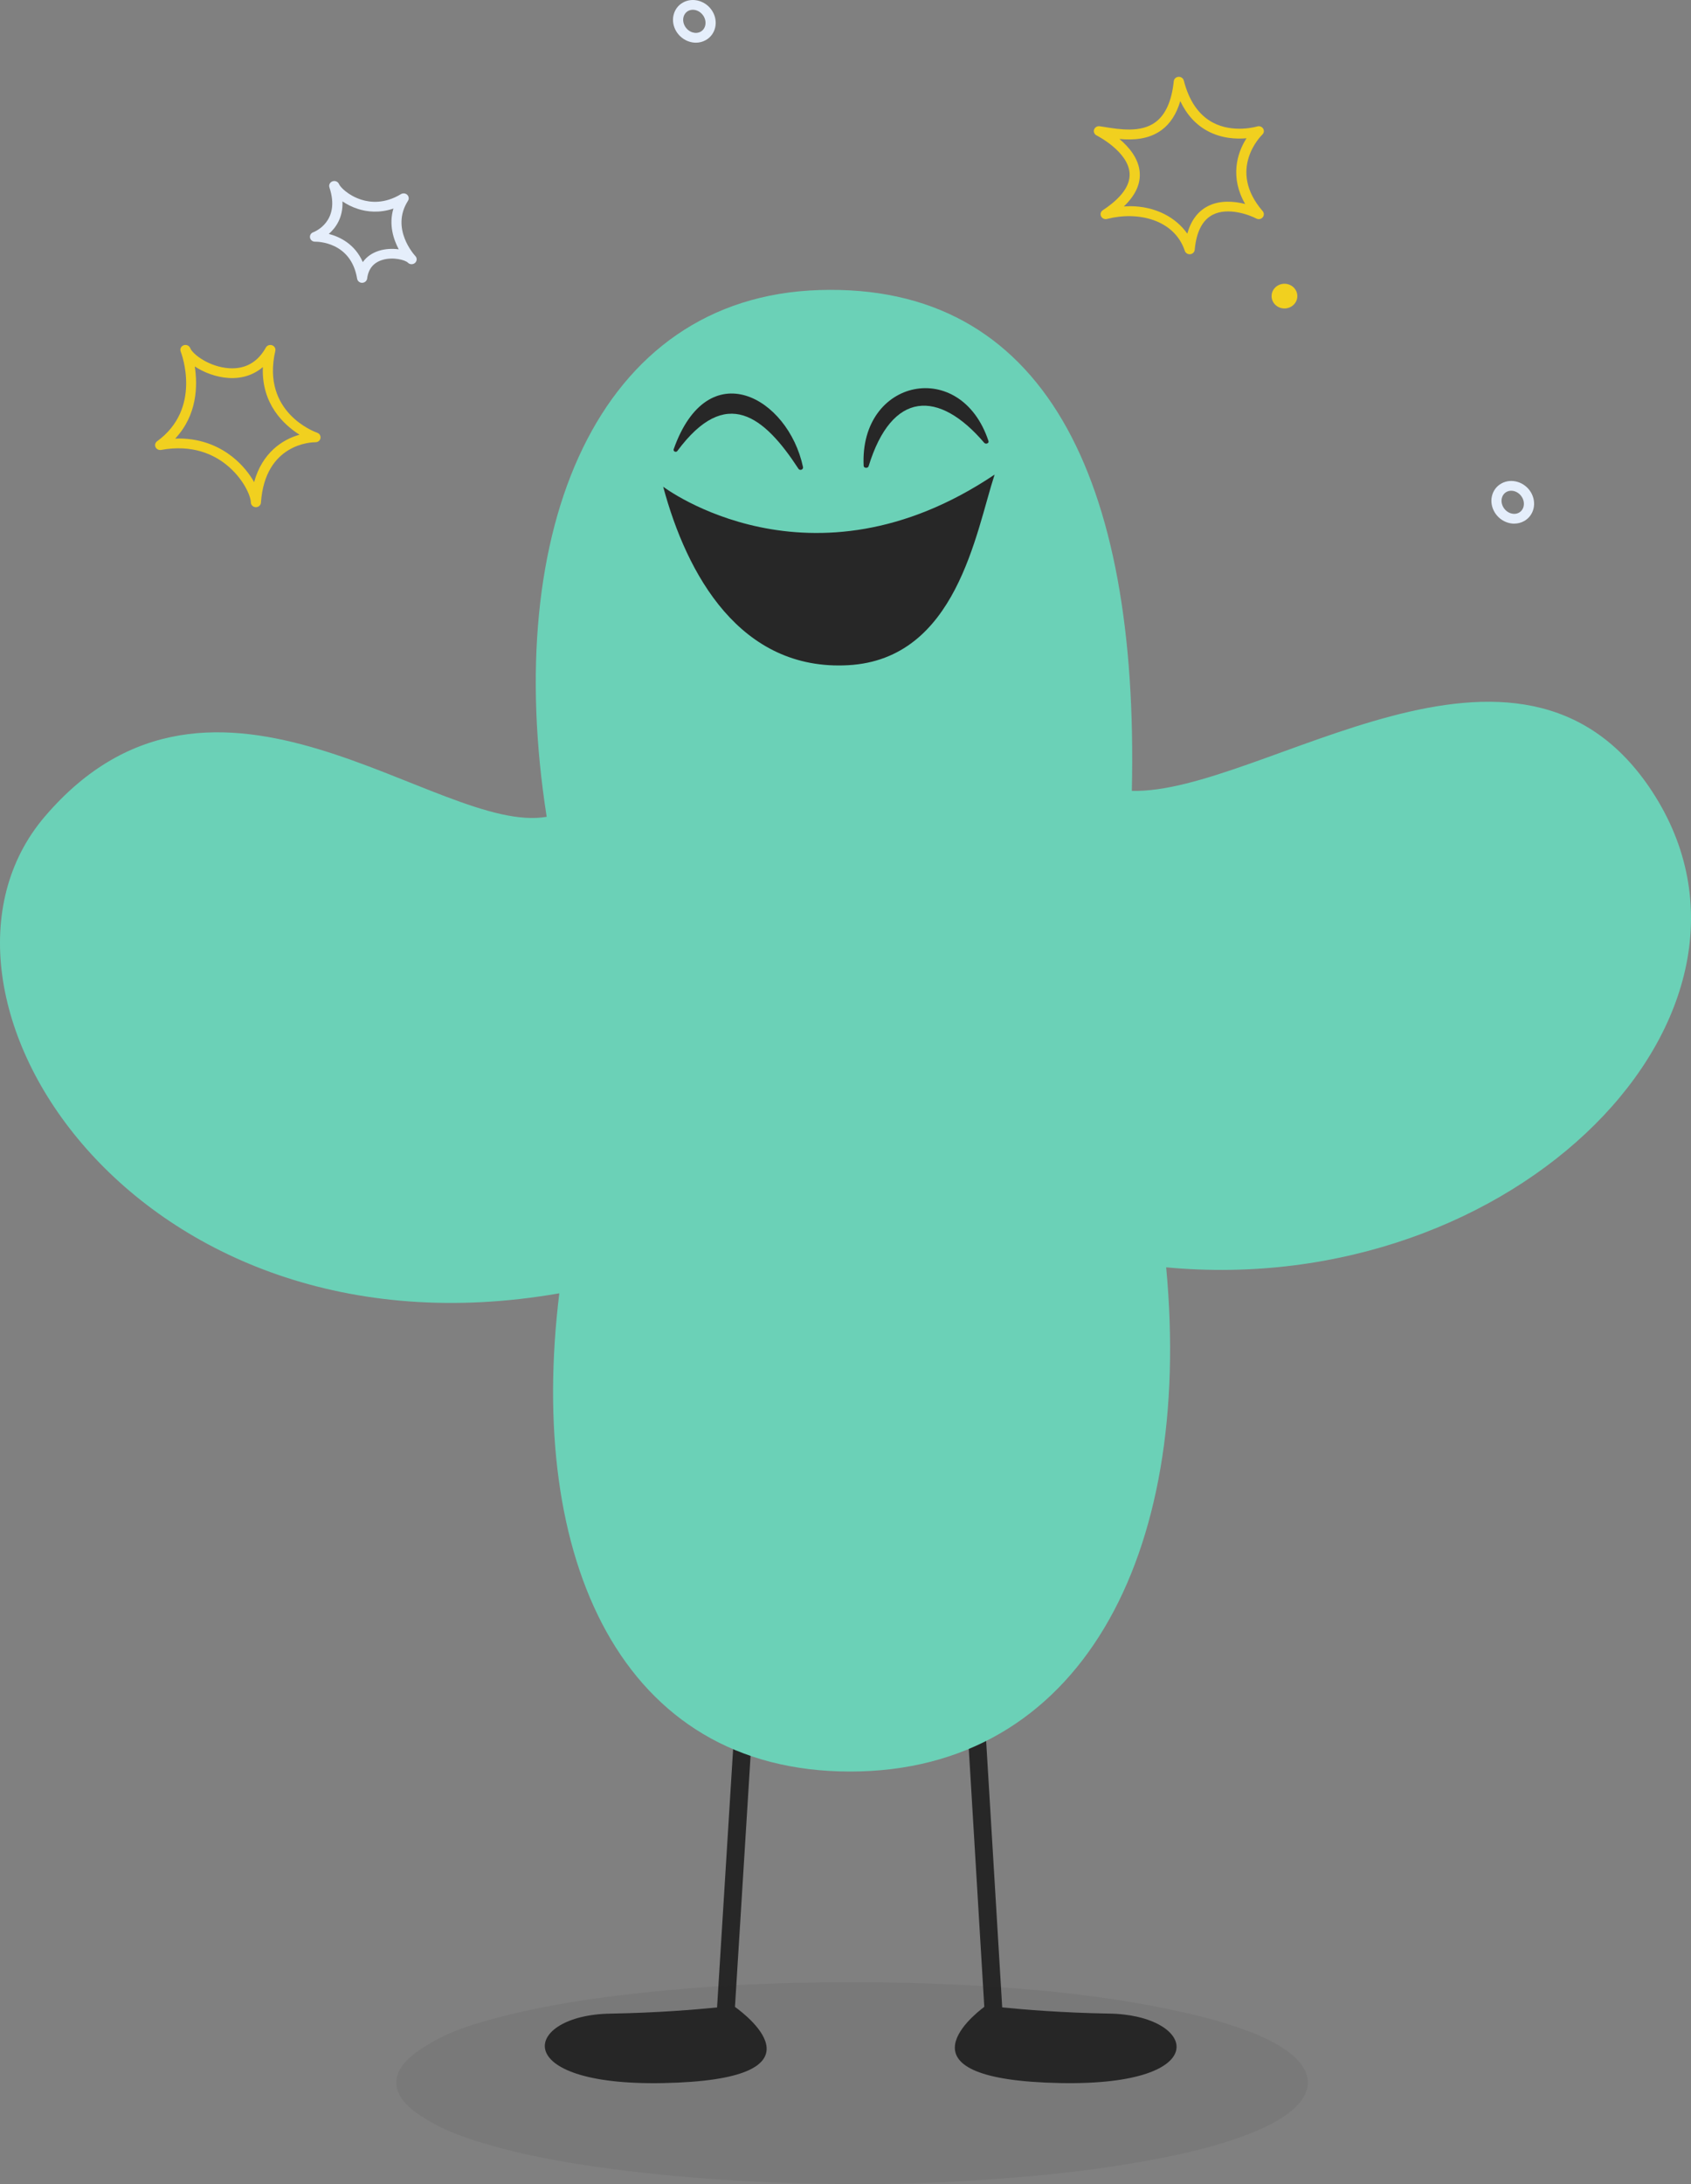 <svg width="230" height="297" viewBox="0 0 230 297" fill="none" xmlns="http://www.w3.org/2000/svg"><rect x="0" y="0" width="230" height="297" fill="#808080" stroke="none"/><g clip-path="url(#clip0_5481_15005)"><path d="M99.966 272.894L102.207 236.854L99.782 236.744L97.531 272.967C94.692 273.253 89.364 273.702 83.09 273.806C71.139 273.963 68.883 283.673 90.196 283.255C112.858 282.812 101.804 274.218 99.966 272.894Z" fill="#272727"/><path d="M133.878 272.894L131.66 235.988L134.079 235.879L136.314 272.962C139.163 273.249 144.519 273.697 150.799 273.801C162.755 273.958 165.549 283.668 144.209 283.251C121.525 282.807 132.106 274.213 133.873 272.889L133.878 272.894Z" fill="#272727"/><path d="M153.945 107.53C154.93 64.883 141.929 38.491 111.449 39.44C81.235 40.384 68.213 71.955 74.357 111.066C59.617 113.658 29.159 83.97 6.067 111.066C-14.197 134.846 18.105 185.988 76.075 175.861C71.655 211.911 84.427 240.89 115.625 240.89C146.823 240.89 162.297 211.676 158.616 172.33C206.272 176.805 244.348 137.698 224.736 107.655C206.663 79.97 171.638 108.01 153.951 107.541L153.945 107.53Z" fill="#6BD1B7"/><path d="M90.202 66.182C90.202 66.182 110.221 81.379 135.281 64.534C132.703 72.43 130.121 89.628 115.381 90.452C100.641 91.276 93.393 78.083 90.202 66.182Z" fill="#272727"/><path d="M91.631 61.076C91.527 61.373 91.941 61.577 92.131 61.321C98.764 52.377 103.946 56.607 108.6 63.741C108.801 64.048 109.29 63.855 109.22 63.506C107.192 53.984 96.285 47.94 91.631 61.081V61.076Z" fill="#272727"/><path d="M134.449 59.977C130.698 48.608 116.887 51.44 117.469 63.351C117.486 63.669 118.046 63.711 118.143 63.398C121.297 53.103 127.68 52.958 133.868 60.211C134.08 60.456 134.547 60.274 134.449 59.982V59.977Z" fill="#272727"/><path d="M34.808 68.967C34.808 68.967 34.792 68.967 34.787 68.967C34.411 68.957 34.118 68.66 34.118 68.305C34.118 67.471 33.096 65.02 30.73 63.148C29.056 61.818 26.169 60.399 21.917 61.181C21.602 61.239 21.286 61.082 21.156 60.801C21.025 60.519 21.112 60.185 21.368 60.003C27.501 55.539 24.701 48.118 24.576 47.805C24.44 47.461 24.619 47.081 24.978 46.95C25.331 46.82 25.734 46.987 25.87 47.331C26.223 48.207 28.518 49.917 31.204 50.074C33.373 50.199 35.048 49.255 36.162 47.258C36.325 46.966 36.69 46.835 37.01 46.95C37.337 47.065 37.522 47.393 37.445 47.717C35.521 56.087 42.834 58.736 43.143 58.845C43.464 58.955 43.649 59.273 43.589 59.591C43.529 59.909 43.241 60.144 42.899 60.133H42.883C42.431 60.133 36.048 60.279 35.493 68.347C35.472 68.696 35.167 68.967 34.803 68.967H34.808ZM24.299 59.627C27.669 59.627 30.084 60.91 31.617 62.125C32.949 63.184 33.928 64.425 34.564 65.557C35.657 61.578 38.402 59.763 40.74 59.111C38.62 57.771 35.542 54.95 35.754 49.912C34.498 50.986 32.911 51.503 31.122 51.398C29.42 51.299 27.74 50.653 26.49 49.829C26.887 52.379 26.859 56.415 23.825 59.643C23.983 59.638 24.141 59.633 24.293 59.633L24.299 59.627Z" fill="#F1D01F"/><path d="M49.259 38.46C48.917 38.46 48.629 38.22 48.574 37.897C47.742 32.818 43.066 32.865 42.865 32.865C42.517 32.875 42.229 32.646 42.169 32.328C42.104 32.009 42.289 31.691 42.604 31.582C42.757 31.524 46.35 30.142 44.806 25.48C44.692 25.136 44.883 24.771 45.236 24.651C45.584 24.531 45.975 24.703 46.111 25.037C46.269 25.428 47.373 26.596 49.151 27.154C50.39 27.546 52.331 27.733 54.533 26.398C54.805 26.237 55.159 26.268 55.387 26.487C55.615 26.706 55.659 27.045 55.49 27.306C53.082 31.086 56.355 34.669 56.496 34.82C56.752 35.091 56.724 35.509 56.447 35.754C56.164 35.999 55.73 35.983 55.474 35.712C55.148 35.373 53.489 34.883 51.983 35.352C50.793 35.722 50.102 36.567 49.939 37.871C49.895 38.2 49.607 38.45 49.265 38.455H49.254L49.259 38.46ZM44.719 31.806C46.231 32.202 48.27 33.188 49.346 35.639C49.863 34.914 50.613 34.387 51.559 34.095C52.424 33.824 53.381 33.788 54.234 33.902C53.511 32.536 52.859 30.534 53.511 28.359C51.581 29.016 49.895 28.792 48.721 28.422C47.889 28.161 47.172 27.785 46.579 27.384C46.677 29.574 45.676 30.977 44.719 31.811V31.806Z" fill="#E5EEFB"/><path d="M94.649 5.804C94.355 5.804 94.051 5.757 93.757 5.663C93.018 5.434 92.387 4.933 91.979 4.261C91.577 3.588 91.441 2.816 91.604 2.086C91.773 1.33 92.229 0.709 92.904 0.339C94.257 -0.412 96.057 0.125 96.905 1.538C97.754 2.952 97.34 4.709 95.986 5.46C95.573 5.689 95.122 5.804 94.654 5.804H94.649ZM94.241 1.33C94.018 1.33 93.795 1.382 93.594 1.491C93.268 1.674 93.045 1.982 92.958 2.362C92.866 2.769 92.947 3.207 93.181 3.598C93.415 3.984 93.773 4.271 94.187 4.401C94.573 4.521 94.964 4.49 95.29 4.313C95.986 3.927 96.171 2.983 95.704 2.206C95.372 1.653 94.796 1.33 94.241 1.33Z" fill="#E5EEFB"/><path d="M205.957 71.204C205.663 71.204 205.359 71.157 205.065 71.064C204.326 70.834 203.695 70.333 203.293 69.661C202.891 68.988 202.755 68.216 202.918 67.486C203.086 66.73 203.548 66.109 204.217 65.739C205.576 64.988 207.371 65.525 208.219 66.933C209.067 68.347 208.654 70.104 207.3 70.855C206.892 71.084 206.436 71.199 205.968 71.199L205.957 71.204ZM205.549 66.73C205.326 66.73 205.103 66.782 204.902 66.892C204.576 67.074 204.353 67.382 204.266 67.763C204.174 68.169 204.255 68.607 204.489 68.998C204.723 69.384 205.082 69.671 205.495 69.802C205.881 69.921 206.272 69.89 206.599 69.713C207.295 69.327 207.479 68.383 207.012 67.606C206.68 67.053 206.104 66.73 205.549 66.73Z" fill="#E5EEFB"/><path d="M161.808 34.57C161.509 34.57 161.242 34.388 161.15 34.106C159.725 29.835 154.745 28.693 150.569 29.773C150.243 29.856 149.901 29.705 149.759 29.407C149.618 29.115 149.716 28.766 149.998 28.584C152.521 26.92 153.745 25.23 153.641 23.562C153.451 20.594 149.194 18.435 149.15 18.415C148.851 18.263 148.704 17.924 148.813 17.617C148.922 17.309 149.243 17.116 149.58 17.168C149.786 17.199 149.998 17.236 150.221 17.267C152.315 17.606 155.18 18.065 157.148 16.621C158.529 15.609 159.372 13.732 159.649 11.041C159.682 10.717 159.954 10.467 160.291 10.446C160.622 10.425 160.932 10.634 161.014 10.952C161.721 13.716 163.042 15.635 164.945 16.657C167.761 18.164 170.964 17.205 170.996 17.194C171.301 17.1 171.633 17.22 171.801 17.481C171.97 17.742 171.926 18.081 171.698 18.295C171.502 18.488 166.881 23.082 171.741 28.709C171.953 28.954 171.953 29.314 171.741 29.559C171.529 29.804 171.165 29.872 170.871 29.715C169.931 29.215 167.027 28.14 164.956 29.199C163.548 29.919 162.721 31.519 162.498 33.965C162.471 34.278 162.216 34.534 161.884 34.57C161.857 34.57 161.835 34.57 161.808 34.57ZM153.652 28.036C157.213 28.036 159.965 29.606 161.487 31.77C161.993 29.976 162.933 28.719 164.303 28.026C165.902 27.212 167.816 27.342 169.36 27.739C167.299 24.172 168.202 20.876 169.545 18.8C168.147 18.926 166.168 18.837 164.276 17.83C162.661 16.97 161.411 15.604 160.535 13.747C160.019 15.505 159.165 16.824 157.985 17.69C156.262 18.952 154.169 19.072 152.26 18.899C153.554 19.989 154.897 21.564 155.022 23.489C155.126 25.069 154.397 26.602 152.858 28.072C153.13 28.057 153.397 28.046 153.658 28.046L153.652 28.036Z" fill="#F1D01F"/><path d="M174.705 41.944C175.672 41.944 176.456 41.192 176.456 40.264C176.456 39.337 175.672 38.585 174.705 38.585C173.738 38.585 172.954 39.337 172.954 40.264C172.954 41.192 173.738 41.944 174.705 41.944Z" fill="#F1D01F"/><path opacity="0.07" d="M116.474 296.999C104.533 296.956 92.706 296.289 81.052 294.631C75.913 293.899 70.89 292.952 66.096 291.531C63.512 290.778 61.015 289.895 58.891 288.711C57.8 288.109 56.738 287.441 55.877 286.709C53.293 284.471 53.236 281.995 55.79 279.735C56.824 278.831 58.116 278.034 59.465 277.303C61.79 276.054 64.546 275.193 67.359 274.44C72.813 272.976 78.497 272.029 84.295 271.318C92.677 270.307 101.146 269.747 109.7 269.596C115.929 269.467 122.13 269.532 128.33 269.79C139.382 270.264 150.319 271.254 160.796 273.6C163.782 274.267 166.681 275.042 169.408 276.054C171.417 276.786 173.283 277.647 174.833 278.723C178.881 281.522 178.91 284.751 174.919 287.592C173.168 288.841 170.987 289.788 168.719 290.606C165.504 291.768 162.088 292.608 158.586 293.318C151.438 294.76 144.118 295.643 136.683 296.202C129.966 296.719 123.249 297.02 116.474 296.999Z" fill="#272727"/></g><defs><clipPath id="clip0_5481_15005"><path fill="white" d="M0 0H230V297H0z"/></clipPath></defs></svg>